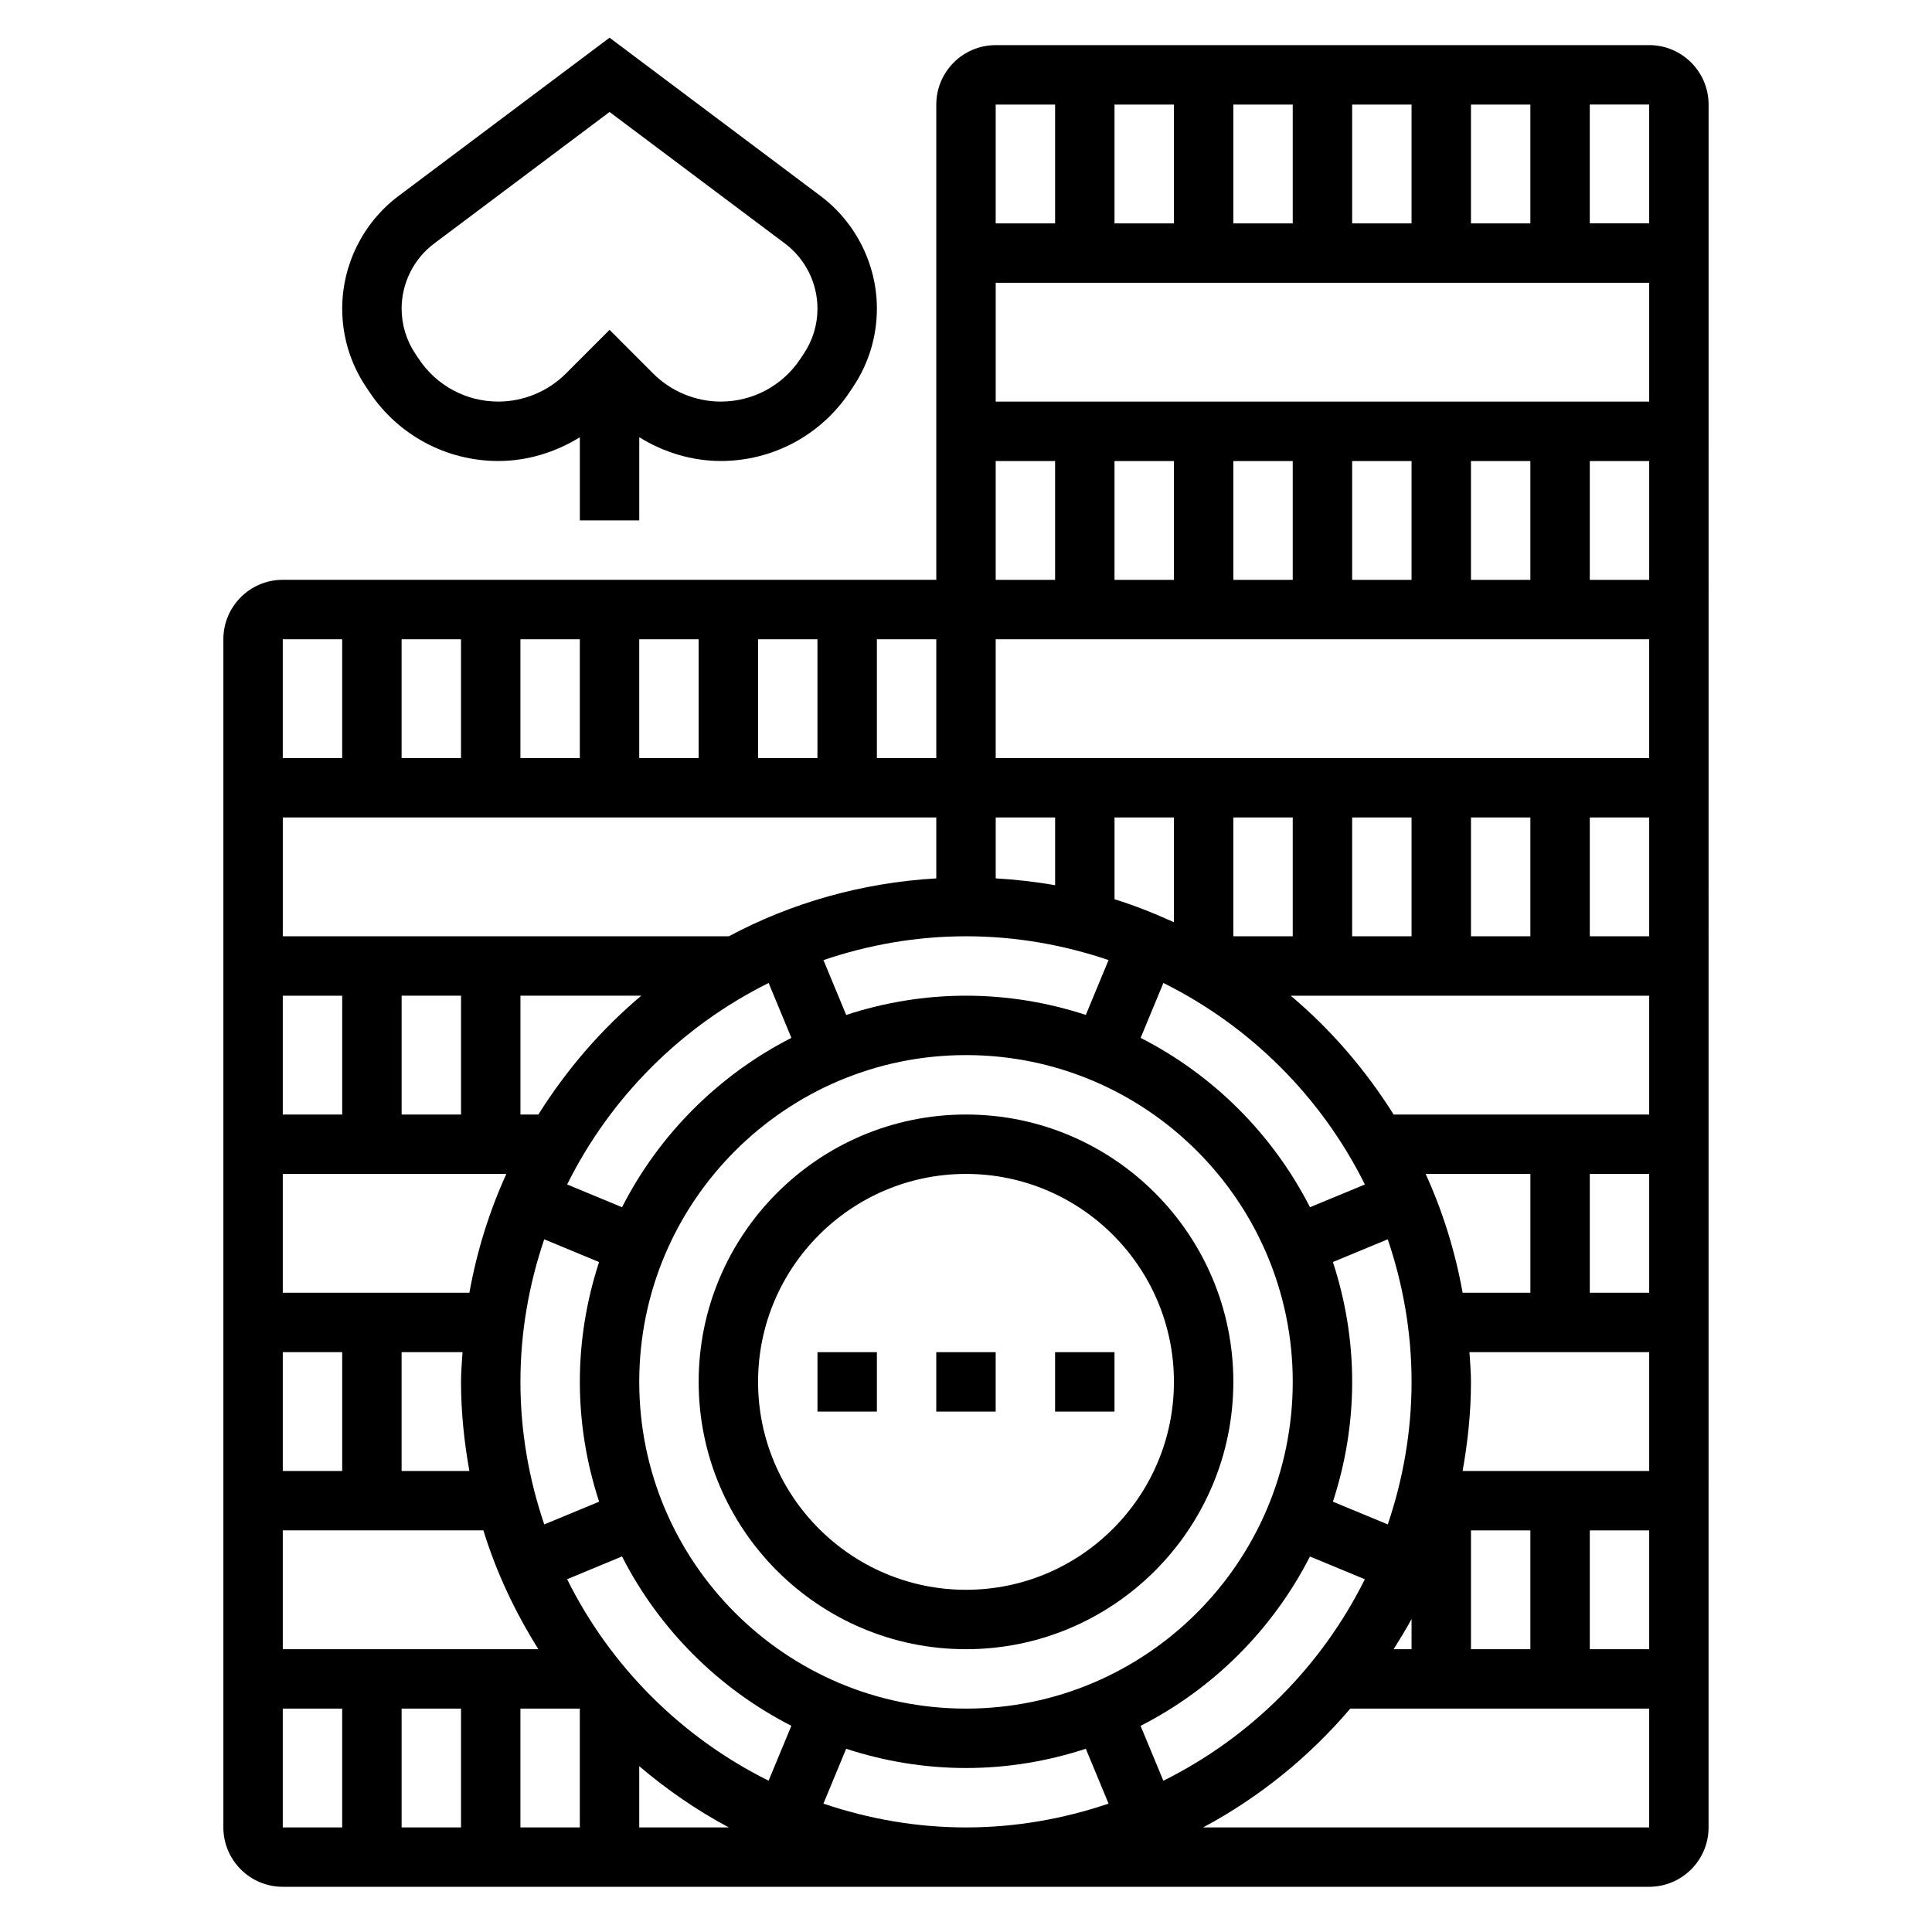 <?xml version="1.0" encoding="UTF-8"?>
<!-- Uploaded to: ICON Repo, www.iconrepo.com, Generator: ICON Repo Mixer Tools -->
<svg fill="#000000" width="800px" height="800px" version="1.1" viewBox="144 144 512 512" xmlns="http://www.w3.org/2000/svg">
 <g>
  <path d="m392.12 502.34h15.742v15.742h-15.742z"/>
  <path d="m423.61 502.34h15.742v15.742h-15.742z"/>
  <path d="m360.64 502.34h15.742v15.742h-15.742z"/>
  <path d="m400 439.36c-39.07 0-70.848 31.789-70.848 70.848 0 39.062 31.781 70.848 70.848 70.848 39.07 0 70.848-31.789 70.848-70.848 0-39.062-31.781-70.848-70.848-70.848zm0 125.95c-30.379 0-55.105-24.719-55.105-55.105s24.727-55.105 55.105-55.105 55.105 24.719 55.105 55.105c-0.004 30.387-24.73 55.105-55.105 55.105z"/>
  <path d="m581.05 155.96h-173.18c-8.684 0-15.742 7.062-15.742 15.742v125.95l-173.19 0.004c-8.684 0-15.742 7.062-15.742 15.742v314.88c0 8.684 7.062 15.742 15.742 15.742h362.11c8.684 0 15.742-7.062 15.742-15.742l0.004-456.58c0-8.684-7.062-15.746-15.746-15.746zm0 47.234h-15.742v-31.488h15.742zm-236.16 141.7v-31.488h15.742v31.488zm-15.746 0h-15.742v-31.488h15.742zm-31.484 0h-15.742v-31.488h15.742zm-31.488 0h-15.742v-31.488h15.742zm125.95 15.742v16.145c-19.766 1.156-38.414 6.496-54.969 15.344h-118.21v-31.488zm141.7 31.488v-31.488h15.742v31.488zm-15.746 0h-15.742v-31.488h15.742zm-31.488 0h-15.742v-31.488h15.742zm45.02 94.465c-1.977-11.027-5.289-21.57-9.793-31.488h27.75v31.488zm-131.61 110.21c-47.742 0-86.594-38.848-86.594-86.594 0-47.742 38.848-86.594 86.594-86.594 47.742 0 86.594 38.848 86.594 86.594-0.004 47.742-38.852 86.594-86.594 86.594zm-133.82-188.93v31.488h-15.742v-31.488zm15.742 31.488v-31.488h32.023c-10.66 8.98-19.828 19.633-27.27 31.488zm118.08-47.234c13.227 0 25.898 2.281 37.777 6.305l-6.023 14.539c-10.012-3.273-20.664-5.098-31.754-5.098s-21.742 1.828-31.754 5.102l-6.023-14.539c11.875-4.023 24.551-6.309 37.777-6.309zm-52.305 12.375 6.031 14.547c-19.293 9.84-35.039 25.586-44.879 44.879l-14.547-6.031c11.477-23.109 30.277-41.906 53.395-53.395zm-65.777 105.71c0-13.227 2.281-25.898 6.305-37.777l14.539 6.023c-3.273 10.012-5.098 20.66-5.098 31.754 0 11.09 1.828 21.742 5.109 31.754l-14.539 6.023c-4.035-11.879-6.316-24.551-6.316-37.777zm215.31-31.758 14.539-6.023c4.031 11.883 6.312 24.555 6.312 37.781 0 13.227-2.281 25.898-6.305 37.777l-14.539-6.023c3.273-10.012 5.102-20.664 5.102-31.754 0-11.094-1.828-21.742-5.109-31.758zm-6.07-14.523c-9.84-19.293-25.586-35.039-44.879-44.879l6.031-14.547c23.121 11.484 41.91 30.285 53.402 53.402zm-36.055-75.531c-5.102-2.312-10.328-4.418-15.742-6.086v-21.672h15.742zm-31.488-9.801c-5.148-0.922-10.406-1.504-15.742-1.82v-16.137h15.742zm-188.93 29.277v31.488h-15.746v-31.488zm43.5 47.23c-4.504 9.918-7.816 20.461-9.793 31.488h-49.453v-31.488zm-11.613 47.234c-0.156 2.621-0.398 5.211-0.398 7.871 0 8.07 0.844 15.934 2.211 23.617h-17.957v-31.488zm-31.887 0v31.488h-15.746v-31.488zm37.414 47.23c3.457 11.219 8.453 21.734 14.57 31.488h-67.73v-31.488zm-5.926 47.234v31.488h-15.742v-31.488zm15.742 0h15.742v31.488h-15.742zm12.375-34.293 14.547-6.031c9.84 19.293 25.586 35.039 44.879 44.879l-6.031 14.547c-23.109-11.477-41.91-30.273-53.395-53.395zm67.926 59.473 6.023-14.539c10.016 3.277 20.664 5.102 31.758 5.102 11.09 0 21.742-1.828 31.754-5.102l6.023 14.539c-11.879 4.023-24.555 6.309-37.777 6.309-13.227 0-25.902-2.285-37.781-6.309zm90.082-6.066-6.031-14.547c19.293-9.84 35.039-25.586 44.879-44.879l14.547 6.031c-11.477 23.109-30.273 41.906-53.395 53.395zm65.777-42.863v8.004h-4.754c1.645-2.629 3.289-5.258 4.754-8.004zm15.746-23.484h15.742v31.488h-15.742zm31.488 0h15.742v31.488h-15.742zm-33.703-15.742c1.371-7.684 2.215-15.547 2.215-23.617 0-2.66-0.242-5.25-0.402-7.871h47.633v31.488zm33.703-47.234v-31.488h15.742v31.488zm-51.988-47.23c-7.438-11.855-16.602-22.508-27.27-31.488h95v31.488zm51.988-47.234v-31.488h15.742v31.488zm-157.44-47.23v-31.488h173.18v31.488zm125.95-47.23v-31.488h15.742v31.488zm-15.746 0h-15.742v-31.488h15.742zm-31.488 0h-15.742v-31.488h15.742zm-31.488 0h-15.742v-31.488h15.742zm-31.488 0h-15.742v-31.488h15.742zm141.7 0v-31.488h15.742v31.488zm-157.44-47.234v-31.488h173.18v31.488zm125.95-47.23v-31.488h15.742v31.488zm-15.746 0h-15.742v-31.488h15.742zm-31.488 0h-15.742v-31.488h15.742zm-31.488 0h-15.742v-31.488h15.742zm-31.488-31.488v31.488h-15.742v-31.488zm-31.488 173.18h-15.742v-31.488h15.742zm-157.44-31.488v31.488h-15.746v-31.488zm-15.746 283.39h15.742v31.488h-15.742zm94.465 31.488v-16.23c7.297 6.211 15.23 11.684 23.75 16.23zm149.43 0c14.918-7.973 28.117-18.703 39.008-31.488h79.207v31.488z"/>
  <path d="m241.91 247.89c7.625 11.445 20.395 18.281 34.148 18.281 7.66 0 15.145-2.297 21.609-6.297v22.039h15.742v-22.043c6.465 4 13.949 6.297 21.609 6.297 13.754 0 26.52-6.832 34.156-18.285l0.945-1.426c4.102-6.144 6.266-13.293 6.266-20.68 0-11.676-5.582-22.828-14.926-29.836l-55.922-41.949-55.922 41.949c-9.348 7-14.926 18.156-14.926 29.836 0 7.383 2.164 14.539 6.258 20.672zm17.145-39.352 46.484-34.863 46.484 34.863c5.398 4.047 8.617 10.484 8.617 17.238 0 4.266-1.25 8.398-3.629 11.957l-0.945 1.426c-4.707 7.055-12.57 11.266-21.047 11.266-6.66 0-13.188-2.699-17.887-7.406l-11.594-11.605-11.594 11.602c-4.703 4.711-11.227 7.41-17.887 7.41-8.477 0-16.344-4.211-21.043-11.258l-0.961-1.441c-2.367-3.547-3.621-7.688-3.621-11.949 0-6.754 3.219-13.191 8.621-17.238z"/>
 </g>
</svg>
